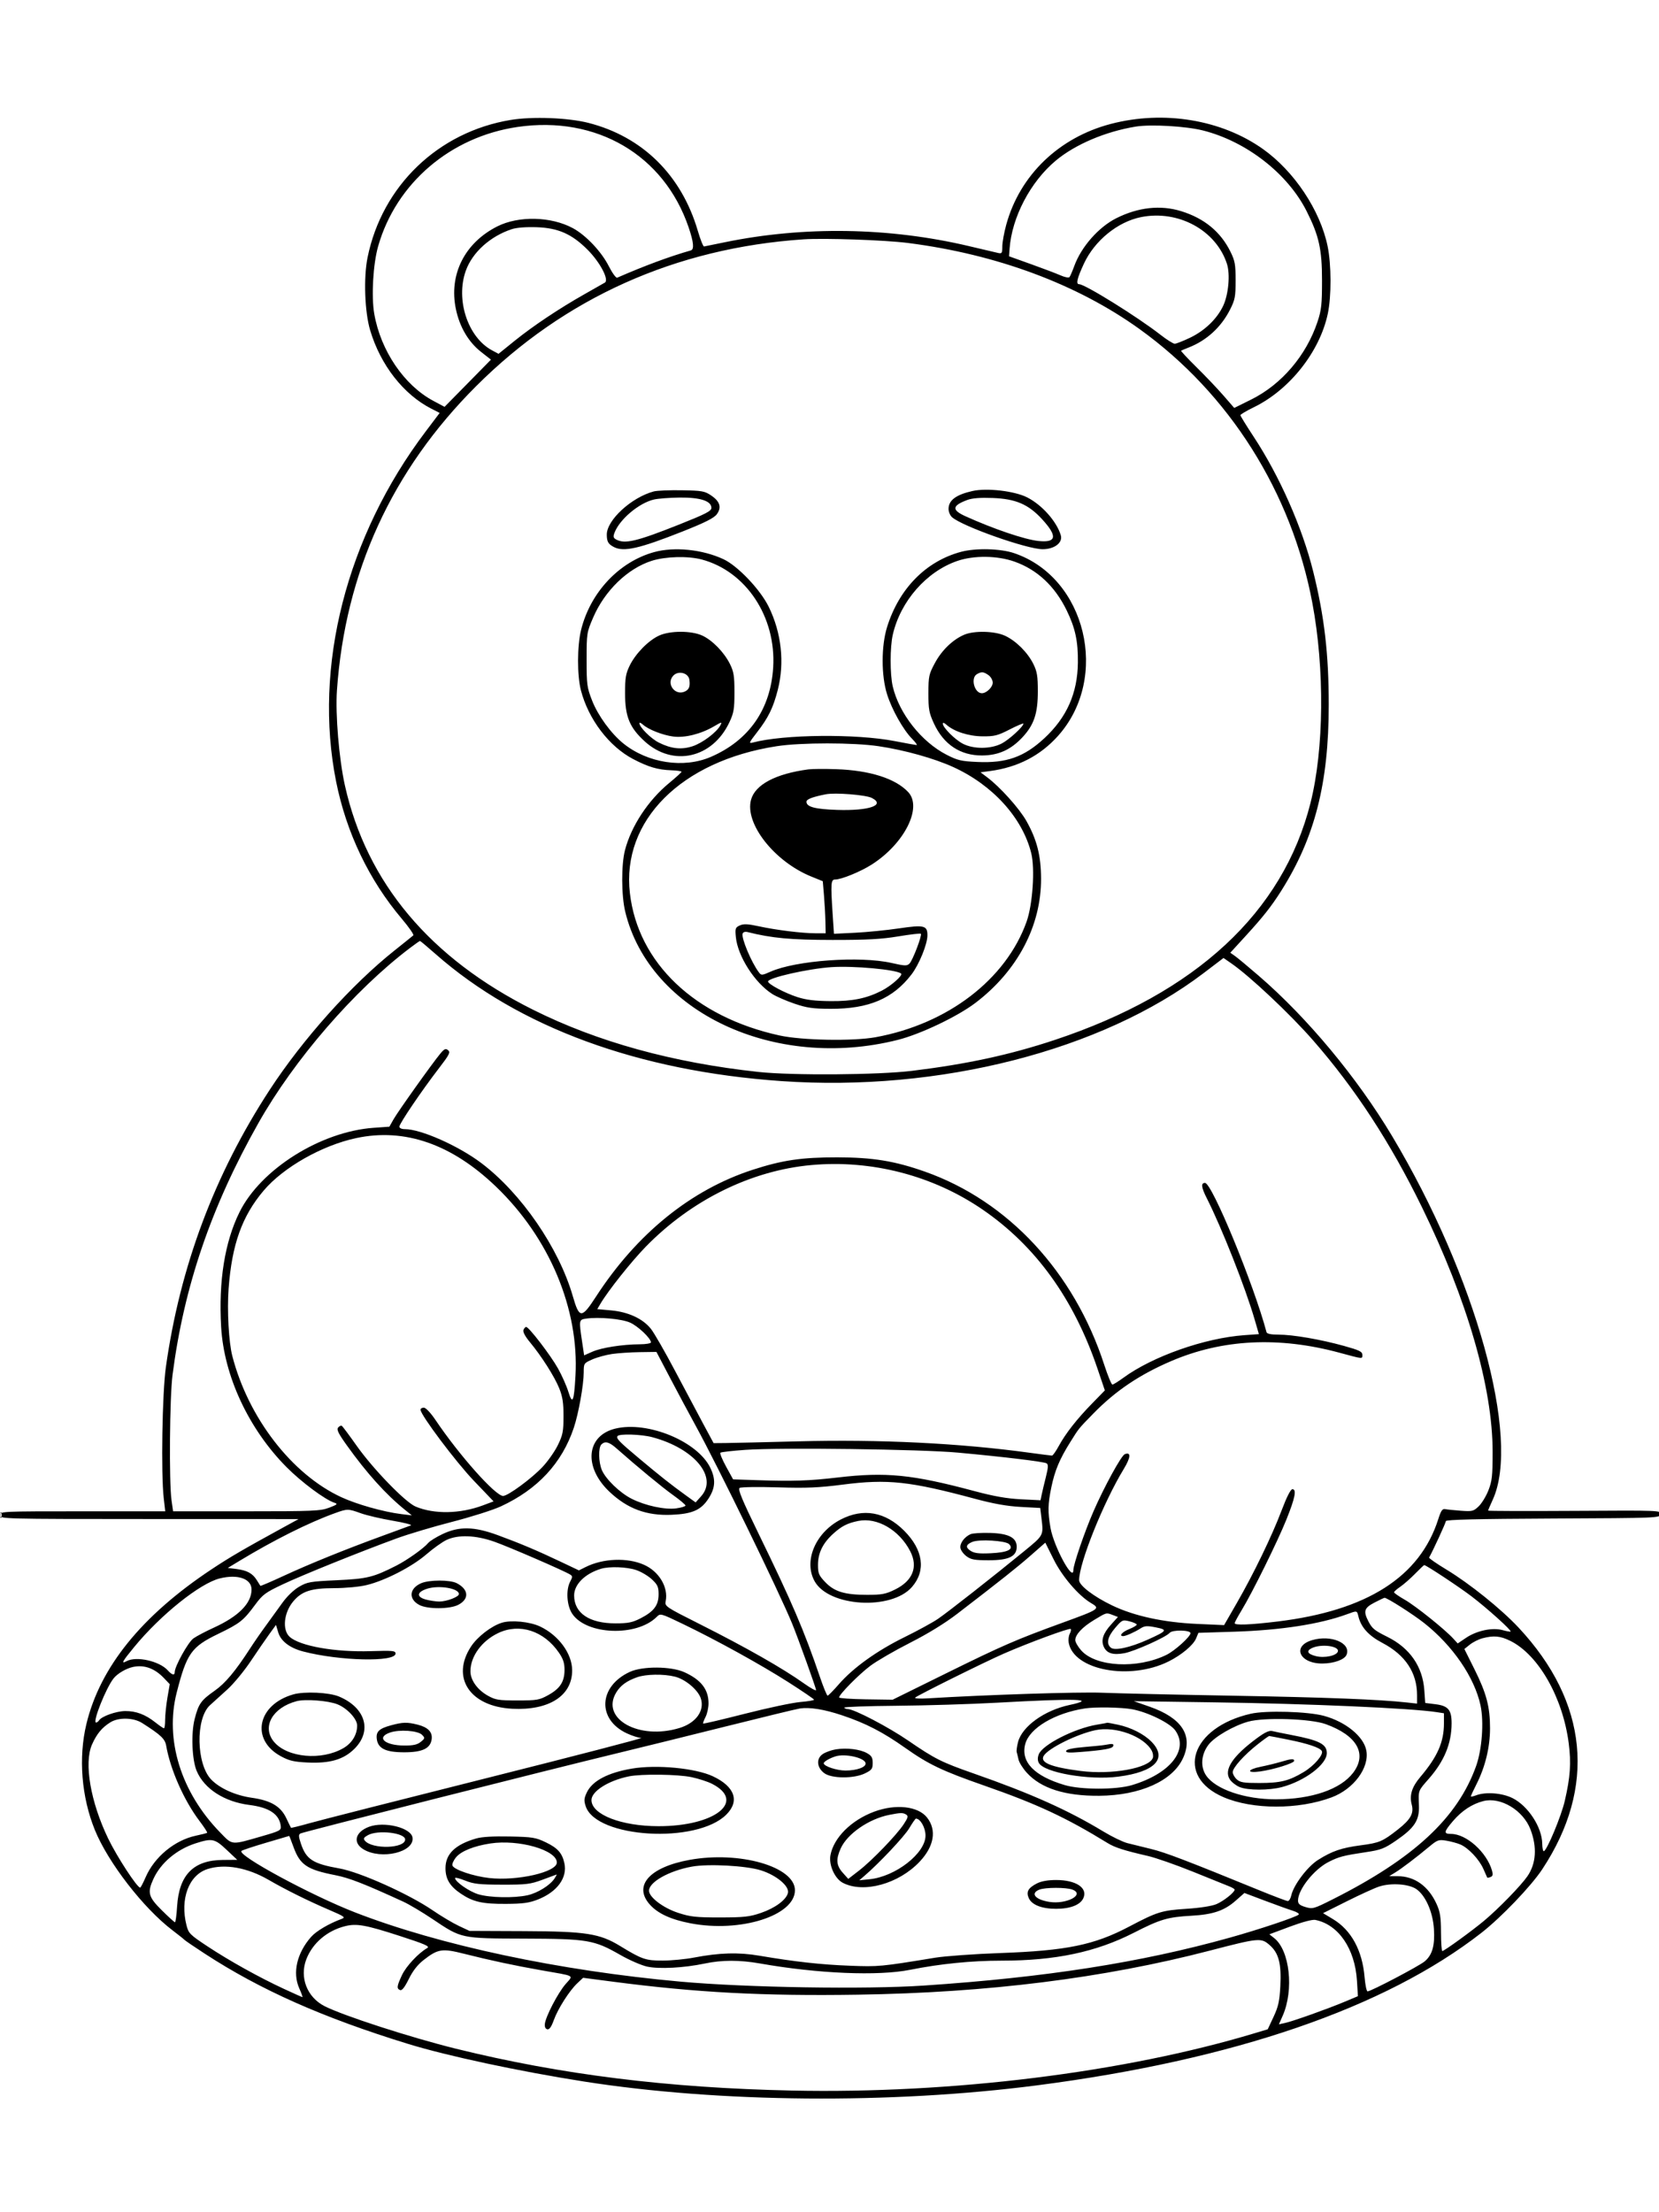 <svg xmlns="http://www.w3.org/2000/svg" width="864" height="1152" viewBox="0 0 864 1152" version="1.1">
	<path d="M 266 62.453 C 228.242 68.675, 198.982 96.780, 191.422 134.088 C 189.291 144.608, 189.929 162.445, 192.779 172 C 198.189 190.139, 210.179 205.474, 224.740 212.875 L 228.981 215.031 221.630 224.765 C 180.401 279.366, 163.066 347.228, 175.061 407.064 C 180.386 433.626, 192.182 458.262, 209.218 478.399 C 212.944 482.803, 215.657 486.714, 215.247 487.089 C 214.836 487.465, 210.450 490.994, 205.500 494.932 C 183.057 512.788, 157.766 541.013, 140.475 567.500 C 111.716 611.553, 93.731 659.591, 86.375 712 C 84.479 725.512, 83.804 767.462, 85.278 780.250 L 86.056 787 43.028 787 C 0.667 787, 0 787.031, 0 789 C 0 790.983, 0.675 791, 77.750 791.024 L 155.500 791.048 148 795.151 C 126.721 806.790, 119.607 810.941, 110.046 817.294 C 73.724 841.429, 52.118 868.160, 44.994 897.777 C 40.782 915.291, 42.418 935.764, 49.406 952.961 C 56.283 969.886, 74.707 993.697, 89.793 1005.159 C 92.932 1007.544, 95.725 1009.776, 96 1010.119 C 96.275 1010.463, 101 1013.679, 106.500 1017.266 C 135.599 1036.246, 168.119 1050.686, 212.544 1064.354 C 232.946 1070.631, 270.322 1078.626, 304 1083.918 C 374.537 1095.001, 464.009 1095.768, 540 1085.943 C 642.405 1072.702, 721.436 1045.587, 771.500 1006.518 C 781.849 998.442, 797.366 982.238, 803.188 973.428 C 831.424 930.702, 827.100 886.363, 790.922 847.624 C 781.804 837.860, 765.453 824.706, 753.280 817.341 C 748.141 814.232, 744.087 811.421, 744.269 811.094 C 746.428 807.231, 753 792.942, 753 792.111 C 753 791.335, 769.206 790.942, 808.750 790.758 C 863.639 790.504, 864.504 790.469, 864.787 788.500 C 865.071 786.522, 864.580 786.503, 820.037 786.770 C 795.267 786.919, 775 786.860, 775 786.641 C 775 786.421, 776.105 783.825, 777.455 780.871 C 792.021 749.007, 768.652 664.666, 725.022 591.641 C 706.811 561.162, 680.917 530.035, 655.570 508.154 C 650.031 503.373, 644.429 498.712, 643.119 497.795 L 640.738 496.128 648.803 487.314 C 657.850 477.427, 662.099 472.039, 667.190 464 C 684.728 436.303, 692 407.888, 692 367.055 C 692 340.468, 689.726 320.985, 683.881 297.500 C 678.170 274.555, 666.337 247.805, 652.836 227.321 C 649.076 221.616, 646 216.617, 646 216.211 C 646 215.806, 649.102 213.966, 652.893 212.123 C 671.604 203.027, 687.308 183.201, 691.509 163.372 C 693.433 154.291, 693.387 137.794, 691.411 128.208 C 687.554 109.499, 674.037 89.188, 657.743 77.618 C 636.156 62.290, 606.078 57.321, 578.520 64.530 C 551.487 71.602, 531.145 91.191, 524.056 116.980 C 522.925 121.094, 522 126.209, 522 128.346 C 522 131.864, 521.786 132.184, 519.750 131.717 C 518.513 131.432, 511.650 129.820, 504.500 128.133 C 463.096 118.367, 418.727 117.671, 377.500 126.142 C 372 127.272, 367.128 128.265, 366.674 128.348 C 366.220 128.432, 364.757 124.773, 363.422 120.217 C 354.929 91.228, 334.670 71.221, 306.500 64.005 C 295.935 61.298, 277.333 60.586, 266 62.453 M 269.585 66.107 C 234.623 71.206, 206.334 95.383, 196.950 128.185 C 194.303 137.441, 193.328 154.320, 194.915 163.435 C 198.259 182.636, 210.497 200.656, 225.695 208.756 L 231.527 211.865 243.610 199.574 L 255.693 187.284 250.596 183.300 C 243.983 178.131, 239.374 170.308, 237.420 160.938 C 233.682 143.009, 241.976 126.463, 259 117.890 C 270.100 112.300, 286.961 112.688, 298.311 118.795 C 305.111 122.455, 313.186 130.986, 317.046 138.591 C 318.858 142.161, 320.827 144.871, 321.421 144.612 C 335.816 138.335, 348.745 133.547, 359.750 130.418 C 361.618 129.887, 361.272 126.150, 358.638 118.406 C 345.832 80.754, 310.684 60.112, 269.585 66.107 M 591.500 65.924 C 575.687 68.499, 559.854 75.243, 549.774 83.697 C 536.617 94.732, 526.989 113.112, 525.791 129.479 L 525.500 133.458 537 137.579 C 543.325 139.845, 550.247 142.473, 552.382 143.418 C 554.516 144.363, 556.580 144.769, 556.966 144.318 C 557.353 143.868, 558.488 141.250, 559.489 138.500 C 563.119 128.527, 572.168 118.246, 581.381 113.629 C 592.800 107.906, 604.408 106.646, 615.145 109.964 C 627.145 113.673, 635.661 120.662, 640.778 131 C 643.164 135.821, 643.500 137.674, 643.500 146 C 643.500 154.518, 643.198 156.096, 640.577 161.269 C 635.935 170.430, 628.375 177.338, 619 180.984 C 617.075 181.733, 615.327 182.478, 615.115 182.641 C 614.904 182.803, 618.514 186.663, 623.138 191.218 C 627.761 195.773, 634.074 202.410, 637.166 205.966 L 642.787 212.432 651.579 208.076 C 667.458 200.207, 680.320 185.123, 686.174 167.500 C 688.180 161.464, 688.500 158.503, 688.500 146 C 688.500 129.814, 686.935 122.778, 680.486 109.972 C 670.624 90.388, 649.103 73.633, 626.500 67.941 C 617.595 65.698, 599.344 64.646, 591.500 65.924 M 594.317 113.046 C 582.120 115.457, 570.046 125.291, 564.472 137.353 C 560.909 145.067, 560.232 148, 562.017 148 C 565.074 148, 592.406 165.001, 604.425 174.377 C 607.683 176.920, 610.994 179, 611.782 179 C 612.570 179, 616.164 177.592, 619.769 175.872 C 627.396 172.232, 633.798 166.074, 637.009 159.292 C 639.799 153.397, 640.752 142.834, 638.985 137.391 C 633.306 119.902, 613.698 109.215, 594.317 113.046 M 266.500 119.346 C 255.240 123.075, 245.995 131.445, 242.583 141.001 C 237.197 156.087, 243.632 175.640, 256.214 182.416 L 259.631 184.256 268.066 177.444 C 277.642 169.709, 291.306 160.596, 304.500 153.144 C 309.450 150.348, 314.170 147.663, 314.990 147.178 C 317.360 145.773, 312.527 136.570, 305.980 130.021 C 297.799 121.838, 290.695 118.699, 279.500 118.323 C 273.907 118.136, 268.986 118.523, 266.500 119.346 M 418.500 124.635 C 351.936 129.125, 294.125 155.028, 248.056 201.004 C 204.106 244.867, 179.764 298.023, 175.478 359.500 C 174.609 371.974, 176.558 395.270, 179.620 409 C 190.912 459.632, 224.008 499.063, 277.707 525.862 C 311.191 542.573, 350.420 553.391, 395 558.208 C 412.566 560.106, 457.419 559.783, 475 557.631 C 503.680 554.121, 526.048 549.277, 549.355 541.530 C 622.869 517.094, 668.168 475.103, 682.512 418.099 C 689.538 390.177, 689.922 348.374, 683.469 314 C 672.647 256.350, 640.236 204.973, 593.500 171.382 C 560.933 147.975, 519.090 132.423, 472.796 126.518 C 460.865 124.997, 429.347 123.903, 418.500 124.635 M 340.500 255.903 C 328.869 258.997, 315.978 270.842, 316.015 278.400 C 316.033 282.060, 316.739 283.300, 319.684 284.850 C 324.798 287.542, 332.897 285.713, 355.475 276.767 C 367.067 272.174, 371.821 269.789, 373.276 267.837 C 375.929 264.277, 374.996 261.138, 370.349 258 C 366.986 255.729, 365.589 255.482, 355.074 255.302 C 348.708 255.194, 342.150 255.464, 340.500 255.903 M 506.500 255.681 C 497.886 257.616, 494 260.523, 494 265.034 C 494 266.495, 494.808 268.421, 495.796 269.315 C 501.017 274.041, 534.854 286, 543.003 286 C 549.161 286, 553.606 282.583, 552.458 278.733 C 550.321 271.567, 542.708 262.977, 535 259.036 C 528.459 255.692, 514.021 253.992, 506.500 255.681 M 340.546 260.127 C 332.735 261.957, 322.689 270.428, 320.027 277.429 C 319.239 279.501, 319.411 280.150, 320.966 280.982 C 325.485 283.401, 331.717 281.905, 353.883 273.080 C 367.561 267.635, 370.500 266.115, 370.500 264.483 C 370.500 260.885, 364.691 258.991, 354 259.102 C 348.775 259.156, 342.721 259.618, 340.546 260.127 M 503.741 260.365 C 495.791 263.337, 495.545 265.548, 502.800 268.833 C 517.371 275.430, 533.572 280.929, 540.731 281.707 C 550.233 282.740, 550.869 279.300, 542.806 270.478 C 535.635 262.632, 529.047 259.784, 517 259.323 C 510.487 259.074, 506.318 259.401, 503.741 260.365 M 340.691 287.501 C 322.426 292.522, 307.427 308.501, 302.615 328.064 C 300.560 336.418, 300.525 351.756, 302.543 359.505 C 306.475 374.600, 317.222 388.729, 329.758 395.288 C 337.709 399.447, 342.607 400.879, 349.757 401.132 C 352.640 401.234, 354.970 401.583, 354.933 401.909 C 354.896 402.234, 351.988 404.874, 348.471 407.776 C 337.545 416.791, 328.761 430.141, 325.489 442.703 C 323.510 450.301, 323.578 466.345, 325.624 474.794 C 338.304 527.144, 403.458 557.739, 467.659 541.491 C 479.466 538.502, 498.667 529.345, 508 522.251 C 529.872 505.625, 542.279 482.119, 542.177 457.500 C 542.127 445.586, 540.038 437.336, 534.613 427.635 C 530.938 421.064, 520.867 409.839, 514.075 404.744 L 510.650 402.175 515.575 401.520 C 530.047 399.595, 541.805 393.514, 551.044 383.178 C 578.159 352.840, 565.581 300.660, 528.110 288.037 C 520.955 285.627, 508.150 285.314, 500.500 287.363 C 482.237 292.254, 468.238 306.482, 461.993 326.500 C 458.922 336.346, 458.910 351.754, 461.966 361.500 C 464.490 369.552, 470.380 380.030, 475.033 384.750 C 476.795 386.538, 477.846 387.993, 477.369 387.984 C 476.891 387.974, 471.775 387.049, 466 385.928 C 445.883 382.020, 408.042 382.406, 392.051 386.682 C 389.839 387.274, 390.047 386.765, 394.197 381.419 C 400.138 373.765, 402.675 368.589, 405.062 359.259 C 408.685 345.091, 406.995 329.565, 400.354 316 C 395.938 306.982, 384.160 294.610, 376.714 291.168 C 365.735 286.093, 351.195 284.613, 340.691 287.501 M 339.462 292.027 C 326.881 296.018, 314.961 307.545, 308.927 321.556 C 305.575 329.341, 305.506 329.780, 305.503 343.500 C 305.500 356.547, 305.695 357.999, 308.369 364.832 C 311.422 372.635, 318.244 381.999, 324.629 387.148 C 337.351 397.409, 356.067 400.271, 370.257 394.126 C 390.081 385.539, 401.360 369.316, 402.672 347.500 C 404.251 321.235, 388.554 297.529, 365.500 291.361 C 358.350 289.449, 346.649 289.748, 339.462 292.027 M 498.549 292.113 C 482.464 297.644, 468.965 313.074, 464.963 330.500 C 463.471 336.999, 463.459 351.156, 464.940 357.469 C 468.251 371.577, 479.894 386.341, 493 393.048 C 498.722 395.976, 500.651 396.425, 509.113 396.798 C 524.155 397.461, 533.346 394.203, 543.835 384.492 C 555.582 373.616, 561.189 360.980, 561.359 345 C 561.477 333.941, 560.002 327.069, 555.544 317.899 C 549.394 305.251, 540.171 296.631, 528.309 292.445 C 519.354 289.285, 507.170 289.149, 498.549 292.113 M 343.291 330.955 C 337.754 333.468, 331.055 340.275, 327.992 346.500 C 325.902 350.745, 325.530 352.934, 325.527 361 C 325.521 373.107, 327.853 378.837, 335.705 386.014 C 350.479 399.516, 371.062 394.891, 379.880 376.086 C 382.160 371.226, 382.500 369.200, 382.500 360.500 C 382.500 352.007, 382.145 349.786, 380.146 345.764 C 377.106 339.645, 370.939 333.330, 365.668 330.936 C 359.990 328.358, 348.990 328.367, 343.291 330.955 M 502.069 330.567 C 496.152 333.134, 490.495 338.596, 486.949 345.166 C 483.747 351.099, 483.529 352.101, 483.515 361 C 483.502 369.390, 483.839 371.234, 486.399 376.777 C 491.444 387.702, 500.164 393.479, 511.500 393.407 C 520.038 393.353, 526.542 390.391, 532.634 383.781 C 538.550 377.363, 540.500 371.467, 540.500 360 C 540.500 352.092, 540.112 349.713, 538.187 345.805 C 535.238 339.818, 529.217 333.793, 523.497 331.103 C 518.108 328.570, 507.295 328.300, 502.069 330.567 M 350.588 351.903 C 346.825 356.061, 351.519 362.451, 356.626 360.124 C 358.863 359.105, 359.503 357.478, 359.035 354 C 358.544 350.355, 353.191 349.026, 350.588 351.903 M 508.750 351.080 C 505.371 353.048, 507.454 361, 511.349 361 C 513.754 361, 517 357.841, 517 355.500 C 517 354.167, 516.018 352.426, 514.777 351.557 C 512.206 349.756, 511.165 349.673, 508.750 351.080 M 333 376.617 C 333 378.664, 339.011 384.651, 343.134 386.710 C 349.628 389.953, 354.932 390.516, 360.763 388.579 C 365.896 386.874, 373.196 381.371, 375.137 377.743 C 376.176 375.803, 375.955 375.836, 371.863 378.235 C 365.049 382.228, 356.605 384.338, 350.613 383.545 C 345.063 382.810, 337.631 379.881, 334.787 377.307 C 333.804 376.418, 333 376.107, 333 376.617 M 491 376.810 C 491 378.821, 497.216 385.068, 501.405 387.267 C 506.942 390.174, 515.932 390.139, 521.666 387.189 C 525.494 385.219, 532.971 378.388, 532.991 376.842 C 532.996 376.480, 529.791 377.830, 525.868 379.842 C 519.562 383.076, 517.912 383.493, 511.618 383.437 C 504.353 383.373, 496.756 380.900, 492.787 377.307 C 491.763 376.381, 491 376.169, 491 376.810 M 404.500 388.583 C 354.752 396.264, 323.674 427.372, 328.045 465.112 C 332.252 501.436, 361.851 529.575, 406 539.221 C 417.733 541.785, 444.276 542.264, 456 540.125 C 493.540 533.272, 523.890 510.054, 534.637 479.967 C 537.811 471.082, 539.079 452.377, 537.058 444.266 C 532.476 425.880, 517.022 408.821, 496.459 399.449 C 486.442 394.885, 471.054 390.583, 457.589 388.582 C 444.461 386.632, 417.136 386.632, 404.500 388.583 M 421 400.650 C 403.945 402.936, 393.321 408.557, 391.143 416.445 C 387.721 428.837, 403.275 448.657, 422.557 456.476 L 428.500 458.886 429.119 466.193 C 429.460 470.212, 429.797 476.313, 429.869 479.750 L 430 486 424.724 486 C 417.766 486, 404.294 484.339, 395.161 482.354 C 389.407 481.104, 387.275 481.009, 385.287 481.915 C 382.973 482.969, 382.793 483.490, 383.216 487.894 C 384.181 497.942, 393.068 511.845, 402.231 517.641 C 404.284 518.940, 409.459 521.192, 413.731 522.647 C 420.226 524.858, 423.304 525.299, 432.500 525.336 C 452.446 525.415, 465.080 520.041, 474.762 507.361 C 478.698 502.206, 483 491.613, 483 487.077 C 483 481.935, 481.295 481.516, 468.225 483.446 C 461.776 484.399, 451.509 485.423, 445.410 485.721 L 434.319 486.265 433.665 476.382 C 432.571 459.869, 432.703 458, 434.962 458 C 438.194 458, 448.130 453.937, 453.948 450.236 C 470.971 439.409, 480.503 420.524, 473 412.487 C 466.392 405.409, 452.996 401.146, 435.500 400.553 C 429.450 400.348, 422.925 400.392, 421 400.650 M 430 413.635 C 423.060 415.017, 420 416.200, 420 417.503 C 420 420.192, 424.458 421.376, 436 421.753 C 452.602 422.294, 461.327 419.289, 454.061 415.532 C 450.941 413.918, 434.922 412.655, 430 413.635 M 386.760 486.169 C 385.977 488.431, 391.282 501.097, 395.190 506.296 C 396.482 508.015, 396.742 508.002, 401.301 505.985 C 414.566 500.117, 447.872 497.729, 464.343 501.464 C 471.267 503.034, 472.360 503.069, 473.666 501.763 C 475.343 500.086, 480.326 486.993, 479.573 486.240 C 479.303 485.970, 474.001 486.593, 467.791 487.625 C 459.002 489.084, 451.404 489.494, 433.500 489.475 C 411.829 489.451, 401.939 488.533, 389.368 485.378 C 388.072 485.052, 387.038 485.366, 386.760 486.169 M 213.414 493.730 C 184.439 515.722, 153.285 551.720, 134.583 584.820 C 109.983 628.356, 95.770 670.038, 89.852 716 C 88.352 727.647, 87.997 771.868, 89.328 781.250 L 90.144 787 128.322 786.999 C 163.218 786.998, 166.924 786.837, 171.433 785.125 C 175.615 783.537, 176.041 783.148, 174.232 782.574 C 169.352 781.025, 156.951 771.805, 149.156 763.930 C 129.467 744.040, 116.649 716.535, 115.167 691 C 113.784 667.163, 117.045 646.781, 124.729 631.234 C 135.784 608.866, 166.994 589.252, 194.645 587.294 L 202.790 586.718 204.911 582.945 C 207.206 578.861, 225.380 553.350, 229.398 548.570 C 231.443 546.139, 232.118 545.853, 233.366 546.889 C 234.664 547.966, 234.008 549.257, 228.573 556.318 C 219.610 567.964, 208 585.090, 208 586.664 C 208 587.471, 209.146 588, 210.895 588 C 219.203 588, 238.676 596.633, 250.586 605.597 C 271.427 621.282, 291.063 649.832, 298.322 675.001 C 301.713 686.758, 302.887 686.778, 310.399 675.198 C 331.691 642.382, 359.857 619.586, 392 609.155 C 407.475 604.133, 417.493 602.659, 436 602.679 C 454.504 602.699, 465.922 604.559, 481.688 610.121 C 525.051 625.419, 559.398 662.422, 575.096 710.750 C 576.927 716.388, 578.832 721, 579.329 721 C 579.826 721, 582.353 719.443, 584.945 717.540 C 600.198 706.344, 627.340 696.773, 648.062 695.283 L 655.625 694.740 653.413 687.120 C 648.634 670.653, 636.282 639.357, 628.499 623.999 C 625.617 618.311, 625.348 616, 627.568 616 C 631.201 616, 652.968 668.828, 659.604 693.750 C 659.823 694.570, 661.952 695, 665.792 695 C 673.288 695, 687.675 697.474, 699.908 700.867 C 707.917 703.089, 709.500 703.856, 709.500 705.514 C 709.500 707.751, 710.120 707.808, 697.500 704.399 C 665.971 695.883, 636.681 697.341, 610 708.756 C 593.545 715.796, 580.944 724.274, 569.500 736.003 C 561.552 744.150, 562.019 743.573, 557.370 751 C 551.807 759.887, 549.325 765.819, 547.527 774.525 C 545.712 783.310, 545.632 787.225, 547.097 795.637 C 548.787 805.341, 559 824.182, 559 817.595 C 559 814.727, 564.939 797.430, 569.542 786.889 C 575.140 774.073, 583.981 757.945, 585.789 757.251 C 589.158 755.958, 588.926 758.917, 585.176 765.090 C 574.622 782.462, 562 813.925, 562 822.861 C 562 825.604, 569.601 831.422, 579.189 836.017 C 590.738 841.552, 605.989 844.866, 623.500 845.647 L 637.500 846.272 644.060 834.886 C 652.886 819.565, 662.414 799.874, 667.472 786.500 C 670.101 779.550, 672.160 775.500, 673.066 775.500 C 675.374 775.500, 674.506 779.939, 670.003 791.169 C 665.408 802.626, 652.296 829.199, 646.648 838.500 C 644.645 841.800, 643.004 844.837, 643.003 845.250 C 642.999 846.437, 650.996 846.132, 665.292 844.400 C 711.913 838.750, 739.503 821.166, 749.074 791 C 750.460 786.633, 751.199 785.577, 752.660 785.872 C 753.672 786.077, 757.358 786.455, 760.852 786.712 C 766.742 787.146, 767.413 786.978, 770.099 784.405 C 771.691 782.880, 773.974 779.127, 775.171 776.066 C 777.052 771.259, 777.349 768.522, 777.349 756 C 777.349 722.560, 764.144 676.899, 740.477 628.500 C 723.986 594.776, 705.707 566.776, 683.851 541.758 C 671.901 528.079, 650.968 508.374, 641.280 501.684 L 637.201 498.867 626.769 506.796 C 573.759 547.081, 489.234 568.687, 407 562.973 C 332.412 557.790, 270.081 534.902, 226.880 496.834 C 222.615 493.075, 218.946 490, 218.727 490 C 218.508 490, 216.117 491.678, 213.414 493.730 M 433 503.633 C 420.837 504.453, 400 509.170, 400 511.104 C 400 512.477, 408.736 517.124, 415.286 519.234 C 419.836 520.700, 424.446 521.262, 432.500 521.333 C 443.951 521.434, 451.265 519.946, 459.192 515.902 C 464.083 513.407, 470.325 507.902, 469.301 506.986 C 466.985 504.916, 444.615 502.850, 433 503.633 M 185.500 592.656 C 167.718 596.448, 147.570 607.880, 137.309 620 C 126.047 633.302, 120.777 648.028, 119.059 671 C 118.217 682.253, 119.131 698.950, 120.982 706.108 C 129.315 738.345, 152.017 767.751, 177.758 779.655 C 185.886 783.414, 199.705 787.306, 209 788.455 L 214.500 789.135 211 786.318 C 201.030 778.294, 191.089 767.274, 180.605 752.622 C 176.206 746.475, 175.215 744.445, 176.097 743.383 C 176.718 742.635, 177.576 742.238, 178.003 742.502 C 178.429 742.765, 181.866 747.362, 185.639 752.716 C 194.244 764.926, 211.066 782.294, 216.474 784.554 C 226.176 788.607, 239.634 788.354, 251.554 783.894 L 257.060 781.834 246.780 771.098 C 237.429 761.332, 219 736.791, 219 734.106 C 219 733.498, 219.787 733.014, 220.750 733.032 C 221.766 733.050, 224.316 735.757, 226.831 739.490 C 239.261 757.932, 258.020 779, 262.011 779 C 264.554 779, 276.857 769.951, 282.563 763.884 C 285.348 760.923, 288.940 755.800, 290.545 752.500 C 293.105 747.236, 293.464 745.396, 293.472 737.500 C 293.478 730.479, 292.987 727.275, 291.235 722.929 C 288.772 716.816, 281.964 706.119, 275.896 698.824 C 273.473 695.912, 272.234 693.554, 272.610 692.574 C 272.942 691.708, 273.579 691, 274.026 691 C 275.448 691, 286.759 705.743, 290.584 712.584 C 292.612 716.210, 295.041 721.666, 295.983 724.709 C 298.163 731.755, 298.935 730.049, 299.699 716.500 C 301.667 681.632, 286.163 644.679, 258.367 617.985 C 235.225 595.761, 210.782 587.264, 185.500 592.656 M 422.500 606.700 C 391.223 609.541, 360.037 624.915, 336.362 649.164 C 328.860 656.847, 316.750 672.074, 312.735 678.871 L 311.054 681.718 318.277 682.378 C 327.249 683.198, 334.806 686.705, 338.995 691.994 C 340.689 694.132, 346.304 703.896, 351.473 713.691 C 356.642 723.486, 363.295 736, 366.256 741.500 L 371.639 751.500 378.070 751.443 C 381.606 751.411, 398.450 751.021, 415.500 750.575 C 458.220 749.460, 499.733 751.503, 536.284 756.520 C 542.216 757.334, 547.432 758, 547.875 758 C 548.319 758, 549.898 755.766, 551.385 753.035 C 554.974 746.440, 560.824 738.976, 568.834 730.772 L 575.404 724.043 571.586 712.772 C 559.253 676.359, 539.346 648.792, 511.710 629.857 C 485.857 612.145, 453.894 603.848, 422.500 606.700 M 305.250 686.661 C 301.511 687.197, 301.475 687.391, 303.106 698.356 L 304.212 705.794 308.545 703.877 C 313.280 701.783, 324.221 700.079, 333.250 700.031 C 336.413 700.014, 339 699.566, 339 699.035 C 339 696.943, 332.264 690.562, 328.122 688.730 C 323.716 686.781, 311.882 685.710, 305.250 686.661 M 318.716 705.090 C 315.535 705.556, 310.922 706.826, 308.466 707.912 C 304.072 709.856, 304 709.965, 303.997 714.694 C 303.993 721.151, 301.314 736.112, 298.839 743.500 C 292.657 761.954, 279.988 775.591, 260.782 784.465 C 256.714 786.345, 245.310 789.958, 235.442 792.494 C 225.574 795.031, 212.550 798.921, 206.500 801.139 C 187.251 808.197, 157.842 820.055, 147.377 824.978 C 138.246 829.274, 136.829 830.316, 132.915 835.614 C 126.736 843.979, 125 845.346, 113.477 850.919 C 99.647 857.606, 97.230 861.042, 92.022 881.410 C 85.748 905.949, 94.234 933.280, 114.629 954.217 C 121.253 961.017, 120.058 960.916, 136.768 956.095 C 145.748 953.504, 146.479 953.105, 146.224 950.928 C 145.501 944.763, 140.241 941.220, 129.880 939.919 C 116.835 938.281, 106.357 931.522, 102.430 922.213 C 99.978 916.401, 99.442 902.683, 101.373 895.169 C 103.420 887.204, 104.655 885.456, 111.758 880.466 C 117.346 876.540, 122.540 870.345, 130.290 858.360 C 132.374 855.137, 136.066 849.800, 138.495 846.500 C 140.923 843.200, 144.736 837.928, 146.969 834.784 C 149.399 831.362, 152.904 827.968, 155.702 826.329 C 160.033 823.791, 161.483 823.538, 175.438 822.889 C 191.240 822.154, 194.389 821.384, 206.309 815.343 C 211.979 812.470, 220.689 806.287, 223.001 803.494 C 223.826 802.498, 227.200 800.405, 230.500 798.842 C 239.159 794.743, 246.887 794.895, 259.200 799.409 C 270.753 803.644, 279.752 807.445, 292 813.261 L 301.500 817.772 305 816.022 C 314.046 811.498, 326.692 811.001, 335.343 814.828 C 343.233 818.318, 348.143 826.534, 346.688 833.810 C 346.154 836.479, 346.608 836.785, 364.320 845.700 C 388.660 857.951, 407.554 868.697, 418.750 876.657 C 422.188 879.101, 425 880.642, 425 880.081 C 425 879.053, 415.593 852.925, 412.550 845.500 C 405.745 828.899, 373.897 763.572, 362.335 742.500 C 359.015 736.450, 353.052 725.313, 349.083 717.750 L 341.867 704 333.184 704.122 C 328.408 704.189, 321.897 704.625, 318.716 705.090 M 320.500 743.929 C 305.287 747.600, 303.762 763.919, 317.426 776.841 C 326.778 785.687, 336.762 789.381, 349.802 788.822 C 360.693 788.355, 365.203 786.327, 369.135 780.126 C 372.577 774.699, 372.795 770.275, 369.916 764.327 C 363.258 750.573, 337.325 739.868, 320.500 743.929 M 321.591 747.853 C 320.825 749.093, 322.425 750.739, 333 759.590 C 344.039 768.830, 349.422 773.086, 356.888 778.481 L 362.277 782.374 365.138 779.171 C 374.028 769.222, 361.631 754.247, 339.661 748.398 C 333.932 746.872, 322.412 746.525, 321.591 747.853 M 313.200 752.200 C 311.559 753.841, 311.689 761.320, 313.431 765.490 C 315.401 770.203, 322.800 777.358, 328.904 780.451 C 336.043 784.069, 346.310 786.283, 352.195 785.473 C 354.838 785.110, 357 784.444, 357 783.994 C 357 783.544, 354.099 781.106, 350.554 778.576 C 344.854 774.509, 331.739 763.683, 321.128 754.288 C 317.241 750.846, 315.114 750.286, 313.200 752.200 M 388.151 755.006 C 381.359 755.478, 375.515 756.152, 375.164 756.503 C 374.813 756.854, 376.162 760.118, 378.161 763.756 L 381.796 770.371 394.148 770.781 C 413.157 771.412, 421.317 771.141, 436.423 769.377 C 461.460 766.453, 475.133 767.820, 507.500 776.483 C 517.604 779.187, 524.338 780.373, 531.699 780.744 L 541.897 781.258 542.494 778.379 C 542.823 776.795, 543.809 772.640, 544.685 769.145 C 545.932 764.173, 546.011 762.625, 545.046 762.028 C 543.637 761.157, 523.160 758.678, 499 756.453 C 479.561 754.663, 406.763 753.713, 388.151 755.006 M 439 773.093 C 426.356 774.721, 420.091 774.985, 405 774.526 C 394.825 774.216, 385.908 774.353, 385.186 774.830 C 384.173 775.498, 386.440 780.965, 395.039 798.599 C 412.431 834.265, 418.817 849.176, 427.009 873.250 C 428.833 878.612, 430.635 883, 431.013 883 C 431.391 883, 434.023 880.330, 436.861 877.066 C 444.339 868.469, 456.685 859.613, 471.021 852.564 C 477.918 849.173, 485.797 844.865, 488.530 842.991 C 493.907 839.304, 517.556 820.737, 533.250 807.882 C 543.681 799.337, 543.488 799.707, 542.368 790.387 L 541.754 785.275 531.627 784.724 C 524.526 784.338, 517.467 783.089, 508 780.544 C 473.785 771.344, 462.255 770.099, 439 773.093 M 174.500 787.948 C 160.745 792.907, 142.718 801.917, 124.565 812.907 L 118.630 816.500 123.065 817.046 C 128.601 817.727, 131.520 819.303, 133.697 822.785 C 134.631 824.278, 135.488 825.644, 135.602 825.821 C 135.715 825.997, 141.139 823.676, 147.654 820.662 C 161.251 814.372, 179.567 806.948, 199 799.848 C 206.425 797.136, 213.175 794.658, 214 794.341 C 214.825 794.025, 210.550 792.924, 204.500 791.895 C 198.450 790.866, 190.979 789.119, 187.897 788.012 C 181.258 785.628, 180.942 785.626, 174.500 787.948 M 0.158 789 C 0.158 790.375, 0.385 790.938, 0.662 790.250 C 0.940 789.563, 0.940 788.438, 0.662 787.750 C 0.385 787.063, 0.158 787.625, 0.158 789 M 437.868 791.265 C 424.634 798.116, 418.364 813.005, 424.293 823.500 C 431.786 836.764, 464.187 838.662, 474.898 826.464 C 482.346 817.981, 480.854 807.089, 470.877 797.112 C 461.004 787.239, 449.560 785.212, 437.868 791.265 M 447 792.017 C 441.349 793.160, 438.361 794.679, 433.980 798.637 C 428.520 803.570, 426 808.711, 426 814.918 C 426 819.326, 426.442 820.380, 429.750 823.854 C 434.511 828.854, 439.886 830.496, 451.500 830.498 C 459.316 830.500, 461.244 830.135, 466.152 827.725 C 475.373 823.196, 478.239 815.957, 474.040 807.797 C 468.360 796.758, 456.830 790.029, 447 792.017 M 505.500 798.896 C 502.313 800.279, 499.811 803.645, 500.170 806.067 C 500.351 807.295, 501.770 809.244, 503.323 810.400 C 505.693 812.163, 507.569 812.500, 515 812.500 C 525.338 812.500, 529.500 810.491, 529.500 805.500 C 529.500 800.741, 525.298 798.542, 515.677 798.264 C 511.180 798.135, 506.600 798.419, 505.500 798.896 M 232.500 801.943 C 230.300 802.987, 225.587 806.359, 222.028 809.437 C 214.564 815.888, 200.507 823.115, 190.936 825.419 C 187.163 826.328, 179.936 827.009, 173.936 827.022 C 162.022 827.047, 157.182 828.618, 152.735 833.903 C 147.805 839.762, 146.881 848.773, 150.843 852.358 C 156.176 857.184, 174.400 860.411, 193.040 859.830 C 204.616 859.470, 206 859.604, 206 861.088 C 206 865.620, 176.783 864.952, 157.838 859.988 C 150.922 858.175, 146.264 854.612, 144.912 850.099 L 143.734 846.168 140.343 850.834 C 138.479 853.400, 134.097 859.775, 130.607 865 C 127.116 870.225, 121.615 876.885, 118.380 879.799 C 115.146 882.714, 111.081 886.395, 109.348 887.980 C 101.749 894.927, 102.189 918.699, 110.064 926.755 C 114.547 931.339, 122.679 934.975, 131.146 936.178 C 141.029 937.583, 146.161 940.607, 149.066 946.736 C 150.308 949.356, 151.423 951.634, 151.544 951.798 C 151.665 951.963, 155.979 950.903, 161.132 949.444 C 166.284 947.984, 207.850 937.403, 253.500 925.929 C 299.150 914.456, 335.375 905.049, 334 905.024 C 332.625 905, 329.232 903.924, 326.459 902.633 C 310.862 895.370, 311.690 878.161, 328 870.628 C 334.648 867.557, 349.549 867.659, 356.488 870.823 C 365.132 874.765, 369 879.766, 369 887 C 369 889.255, 368.292 892.469, 367.426 894.143 C 366.561 895.816, 366.009 897.342, 366.201 897.534 C 366.392 897.725, 376.213 895.418, 388.024 892.406 C 399.836 889.394, 412.762 886.656, 416.750 886.321 C 420.738 885.986, 423.978 885.439, 423.952 885.106 C 423.925 884.773, 417.963 880.707, 410.702 876.070 C 396.213 866.818, 373.109 854.072, 355.362 845.539 C 344.081 840.116, 343.926 840.074, 342.016 841.984 C 331.628 852.372, 305.516 851.439, 298.051 840.412 C 295.168 836.155, 294.632 827.935, 296.954 823.590 C 298.226 821.211, 298.226 820.755, 296.954 819.949 C 293.906 818.017, 265.141 805.553, 257.500 802.853 C 247.714 799.396, 238.567 799.063, 232.500 801.943 M 506.352 802.943 C 502.993 804.377, 502.722 805.772, 505.455 807.563 C 507.401 808.837, 509.763 809.132, 515.834 808.856 C 524.839 808.447, 528.215 806.787, 525.521 804.092 C 523.690 802.261, 509.888 801.434, 506.352 802.943 M 536.883 809.917 C 529.762 816.164, 521.785 822.499, 498.637 840.292 C 492.119 845.302, 483.295 850.727, 473.921 855.488 C 465.903 859.560, 456.598 864.954, 453.244 867.476 C 447.306 871.939, 437 882.382, 437 883.935 C 437 884.361, 443.271 884.801, 450.936 884.914 L 464.872 885.118 493.186 871.156 C 522.112 856.893, 529.150 853.836, 553.273 845.058 C 572.787 837.957, 573.154 837.704, 568.179 834.765 C 561.732 830.956, 553.224 821.033, 548.790 812.152 L 544.388 803.333 536.883 809.917 M 736.959 819.542 C 734.507 822.040, 731.041 825.078, 729.257 826.292 C 727.473 827.506, 726.011 828.804, 726.007 829.177 C 726.003 829.549, 728.547 831.311, 731.661 833.092 C 737.284 836.309, 752.364 848.394, 756.837 853.268 L 759.174 855.815 763.508 852.890 C 769.074 849.134, 777.213 847.413, 782.503 848.873 C 784.639 849.463, 786.537 849.796, 786.721 849.613 C 787.312 849.021, 774.349 837.356, 766.312 831.247 C 759.730 826.245, 742.709 815, 741.719 815 C 741.553 815, 739.410 817.044, 736.959 819.542 M 312.994 816.934 C 304.641 819.475, 298.998 825.079, 299.004 830.827 C 299.013 840.018, 306.925 845.365, 320.500 845.356 C 327.174 845.351, 329.354 844.912, 333.651 842.708 C 340.550 839.170, 343 835.901, 343 830.233 C 343 826.400, 342.490 825.255, 339.545 822.477 C 337.644 820.685, 333.964 818.494, 331.366 817.609 C 326.472 815.942, 317.358 815.607, 312.994 816.934 M 114.500 821.938 C 104.192 824.459, 83.645 840.917, 69.888 857.671 C 63.592 865.340, 62.877 866.671, 65.934 865.035 C 71.049 862.298, 83.083 865.001, 87.405 869.859 C 89.554 872.274, 91 872.621, 91 870.722 C 91 867.732, 97.981 855.149, 100.724 853.197 C 102.342 852.044, 107.107 849.534, 111.313 847.617 C 124.250 841.721, 131 834.905, 131 827.735 C 131 822.122, 123.921 819.635, 114.500 821.938 M 219.329 824.458 C 213.123 827.157, 212.631 832.665, 218.321 835.740 C 222.604 838.055, 234.284 838.014, 238.736 835.668 C 244.488 832.637, 244.105 827.657, 237.872 824.434 C 234.358 822.617, 223.529 822.631, 219.329 824.458 M 222.508 827.305 C 217.091 829.007, 216.721 831.551, 221.689 832.931 C 223.785 833.513, 226.977 833.991, 228.782 833.994 C 232.613 834.001, 239 831.558, 239 830.086 C 239 827.113, 228.666 825.370, 222.508 827.305 M 715.750 834.566 C 710.472 837.313, 709.928 839.024, 712.654 844.300 C 714.593 848.052, 715.799 849.040, 722.500 852.364 C 734.227 858.179, 740.894 867.788, 741.778 880.146 L 742.255 886.801 747.620 887.472 C 754.233 888.298, 756.005 890.416, 755.988 897.473 C 755.963 907.913, 752.173 917.106, 744.097 926.308 C 738.472 932.718, 738.675 932.164, 738.976 940.307 C 739.256 947.889, 736.677 951.856, 727.253 958.337 C 720.960 962.666, 719.287 963.315, 711.360 964.502 C 699.676 966.252, 697.342 966.862, 692 969.557 C 684.378 973.402, 676 983.947, 676 989.695 C 676 991.413, 676.885 992.185, 679.884 993.083 C 683.593 994.195, 684.228 994.016, 693.964 989.115 C 736.355 967.777, 759.067 946.689, 768.742 919.684 C 771.830 911.064, 772.885 896.664, 771.055 888.101 C 767.938 873.516, 756.624 856.980, 741.697 845.196 C 735.864 840.590, 722.297 831.945, 721.063 832.047 C 720.753 832.072, 718.362 833.206, 715.750 834.566 M 701.500 840.609 C 687.423 845.775, 667.085 848.924, 642.811 849.697 L 624.122 850.291 622.919 853.195 C 621.461 856.716, 615.268 861.889, 608.500 865.239 C 588.309 875.233, 559.168 869.738, 556.576 855.447 C 556.304 853.946, 556.549 851.842, 557.122 850.773 C 557.694 849.704, 557.912 848.579, 557.607 848.274 C 556.962 847.629, 535.503 855.543, 522.744 861.131 C 512.575 865.585, 477.918 882.786, 476.617 884.025 C 476.131 884.487, 479.056 884.662, 483.117 884.412 C 513.417 882.548, 561.936 880.984, 574 881.482 C 581.975 881.812, 612.575 882.506, 642 883.026 C 690.558 883.884, 718.347 884.967, 732.750 886.562 L 738 887.144 738 882.753 C 738 871.037, 731.902 861.824, 720.011 855.575 C 712.757 851.763, 708.840 847.451, 707.452 841.750 C 706.690 838.617, 706.846 838.647, 701.500 840.609 M 569.820 843.583 C 563.654 847.300, 560 851.214, 560 854.100 C 560 855.107, 561.364 857.483, 563.030 859.381 C 570.640 868.049, 592.323 869.206, 607.500 861.755 C 611.851 859.618, 620 852.262, 620 850.471 C 620 848.792, 610.556 848.626, 609.183 850.280 C 607.328 852.515, 590.886 859.903, 585.566 860.893 C 579.679 861.988, 576.403 860.978, 574.861 857.594 C 573.301 854.171, 574.459 850.605, 578.629 845.989 L 582.207 842.029 579.538 841.015 C 576.074 839.697, 576.411 839.609, 569.820 843.583 M 580.750 847.752 C 576.774 852.400, 576.012 855.936, 578.535 858.029 C 580.570 859.718, 588.590 857.961, 597.789 853.812 C 607.908 849.248, 608.263 848.696, 601.900 847.433 C 597.362 846.532, 596.101 846.619, 594 847.979 C 591.049 849.890, 586.301 852, 584.953 852 C 582.557 852, 584.385 849.830, 588 848.383 C 590.200 847.503, 592 846.436, 592 846.013 C 592 845.590, 590.313 844.821, 588.250 844.305 C 584.621 843.397, 584.379 843.508, 580.750 847.752 M 261.365 845.029 C 255.898 846.718, 248.629 852.330, 245.292 857.438 C 234.739 873.591, 244.709 888.661, 266.713 889.816 C 285.903 890.823, 298.046 883.042, 297.978 869.782 C 297.934 861.098, 290.916 851.538, 281.236 846.974 C 275.935 844.474, 266.234 843.525, 261.365 845.029 M 259.500 850.387 C 250.885 854.467, 245 862.557, 245 870.320 C 245 874.883, 248.622 879.965, 254.039 883 C 258.045 885.245, 259.623 885.500, 269.500 885.500 C 279.689 885.500, 280.874 885.293, 285.571 882.689 C 291.713 879.283, 294 875.712, 294 869.526 C 294 866.003, 293.283 863.818, 291.071 860.603 C 283.240 849.221, 270.599 845.131, 259.500 850.387 M 771.952 853.155 C 770 853.677, 767.105 855.138, 765.519 856.403 L 762.634 858.704 767.823 869.102 C 774.140 881.758, 776 888.783, 776 899.980 C 776 909.813, 773.533 920.019, 768.975 929.050 C 767.339 932.291, 766 935.170, 766 935.447 C 766 935.724, 767.237 935.478, 768.750 934.900 C 773.764 932.985, 782.409 933.667, 787.812 936.405 C 795.881 940.493, 803.064 951.538, 803.181 960.037 C 803.211 962.217, 803.567 964, 803.973 964 C 805.480 964, 813.067 945.869, 814.925 937.828 C 817.814 925.323, 818.310 918.085, 816.983 907.804 C 813.910 884.004, 801.263 861.795, 786.629 854.503 C 781.380 851.887, 777.894 851.567, 771.952 853.155 M 683.419 854.075 C 672.656 857.200, 676.707 866.382, 688.799 866.268 C 694.867 866.211, 700.331 864.187, 701.310 861.633 C 703.625 855.601, 693.253 851.220, 683.419 854.075 M 683.222 858.233 C 680.120 859.728, 680.916 861.315, 685.326 862.426 C 689.895 863.578, 696.356 862.143, 696.788 859.879 C 697.319 857.091, 687.951 855.955, 683.222 858.233 M 69.275 868.054 C 65.758 868.799, 61.235 871.442, 59.226 873.925 C 55.252 878.838, 48.016 897, 50.033 897 C 50.500 897, 51.189 896.503, 51.564 895.896 C 52.880 893.767, 60.546 891.044, 65.282 891.022 C 70.913 890.996, 75.730 892.826, 80.982 896.986 C 83.075 898.644, 85.061 900, 85.394 900 C 85.727 900, 86 897.983, 86 895.519 C 86 893.054, 86.540 887.885, 87.201 884.033 L 88.402 877.029 85.451 873.929 C 80.539 868.768, 75.148 866.810, 69.275 868.054 M 331.759 873.423 C 326.347 875.354, 323.171 877.672, 320.956 881.304 C 312.580 895.042, 332.799 906.362, 354 899.805 C 362.503 897.175, 367.071 890.776, 364.977 884.430 C 363.502 879.962, 356.985 874.485, 351.499 873.104 C 345.640 871.629, 336.366 871.779, 331.759 873.423 M 152.803 882.333 C 134.052 887.645, 130.328 905.868, 146.225 914.529 C 150.580 916.902, 153 917.475, 160.098 917.817 C 171.806 918.380, 178.986 916.277, 184.630 910.634 C 193.958 901.305, 190.348 889.222, 176.506 883.438 C 171.402 881.305, 158.547 880.706, 152.803 882.333 M 154.500 885.872 C 141.858 889.217, 136.216 899.350, 142.703 907.059 C 149.650 915.315, 167.486 916.930, 178.841 910.332 C 183.329 907.724, 186 903.334, 186 898.567 C 186 895.121, 180.829 889.549, 175.737 887.509 C 170.954 885.593, 159.028 884.673, 154.500 885.872 M 519.500 886.660 C 505.750 887.422, 482.055 888.147, 466.846 888.272 C 451.636 888.398, 439.400 888.837, 439.655 889.250 C 439.909 889.663, 440.774 890, 441.575 890 C 444.822 890, 462.701 899.339, 473.017 906.423 C 486.834 915.912, 490.347 917.677, 507 923.500 C 536.898 933.955, 556.166 942.573, 574.644 953.753 C 579.123 956.463, 584.748 959.186, 587.144 959.802 C 589.540 960.419, 595.100 961.792, 599.500 962.852 C 606.815 964.615, 617.933 968.858, 656 984.416 C 663.425 987.451, 670.027 989.948, 670.671 989.967 C 671.314 989.985, 672.138 988.647, 672.502 986.993 C 673.678 981.635, 680.939 972.011, 686.409 968.559 C 693.743 963.930, 698.624 962.256, 708.641 960.935 C 718.432 959.644, 720.012 958.973, 728 952.711 C 734.646 947.500, 736.438 944.290, 735.230 939.760 C 733.940 934.928, 735.277 930.569, 739.622 925.441 C 748.642 914.794, 752 907.188, 752 897.406 L 752 892.176 748.250 891.593 C 735.032 889.540, 681.649 887.184, 632.500 886.485 L 590.500 885.887 598.590 888.703 C 615.481 894.582, 621.485 903.752, 616.134 915.500 C 610.733 927.359, 593.830 934.968, 572.500 935.142 C 554.677 935.287, 542.099 931.280, 534.712 923.103 C 532.698 920.874, 530.777 917.802, 530.442 916.275 C 530.107 914.749, 529.680 912.990, 529.493 912.368 C 529.306 911.745, 529.612 909.428, 530.172 907.219 C 532.241 899.069, 543.874 890.661, 556.944 887.870 C 571.794 884.699, 561.132 884.354, 519.500 886.660 M 416.500 889.696 C 414.850 889.945, 397.300 894.200, 377.500 899.151 C 357.700 904.102, 332.500 910.323, 321.500 912.975 C 286.478 921.419, 157.821 954, 156.480 954.765 C 155.437 955.359, 155.478 956.365, 156.691 960 C 159.460 968.297, 162.928 970.533, 176.851 973 C 187.497 974.886, 213.008 986.348, 225.307 994.770 C 229.712 997.787, 235.832 1001.435, 238.908 1002.878 L 244.500 1005.500 273 1005.620 C 305.197 1005.755, 312.300 1006.860, 323 1013.397 C 334.348 1020.329, 336.324 1021.003, 345.210 1020.965 C 349.770 1020.946, 357.100 1020.236, 361.500 1019.387 C 374.567 1016.867, 384.673 1016.578, 395.456 1018.416 C 413.835 1021.549, 427.539 1023.070, 442.500 1023.637 C 457.681 1024.212, 458.589 1024.127, 487 1019.470 C 492.225 1018.614, 507.525 1017.519, 521 1017.037 C 555.456 1015.803, 569.864 1012.848, 588 1003.294 C 602.702 995.549, 605.021 994.830, 618 993.994 C 624.930 993.547, 631.090 992.585, 633.500 991.573 C 637.196 990.022, 643 985.414, 643 984.032 C 643 983.706, 641.763 982.942, 640.250 982.336 C 638.737 981.729, 630.235 978.297, 621.356 974.708 C 612.477 971.120, 601.902 967.422, 597.856 966.492 C 585.403 963.628, 580.646 962.104, 576.826 959.757 C 555.199 946.469, 540.157 939.460, 512.658 929.857 C 490.716 922.195, 483.605 918.806, 471.500 910.246 C 459.756 901.942, 450.889 897.367, 438.500 893.221 C 429.204 890.111, 421.710 888.910, 416.500 889.696 M 565 889.660 C 549.271 892.097, 536.182 899.896, 533.958 908.157 C 531.452 917.461, 538.562 924.862, 554.543 929.584 C 562.833 932.034, 581.326 932.045, 589.470 929.605 C 609.484 923.609, 619.292 911.241, 612.073 901.103 C 609.333 897.255, 597.684 891.547, 589.566 890.076 C 583.931 889.054, 570.389 888.825, 565 889.660 M 651.375 892.424 C 620.103 899.570, 611.833 924.998, 637.239 935.888 C 652.409 942.391, 676.238 942.423, 693.500 935.963 C 705.026 931.650, 713.259 920.523, 711.573 911.537 C 710.208 904.261, 700.825 896.602, 689.500 893.521 C 681.128 891.243, 659.293 890.615, 651.375 892.424 M 57.500 896.871 C 53.105 899.600, 50.373 902.902, 47.919 908.449 C 43.651 918.098, 47.146 938.394, 56.360 957.463 C 60.910 966.882, 71.416 982.985, 73 982.971 C 73.275 982.968, 74.553 980.532, 75.841 977.557 C 80.426 966.962, 90.992 958.248, 102.093 955.905 C 105.067 955.277, 107.676 954.604, 107.890 954.408 C 108.105 954.213, 106.315 951.454, 103.912 948.277 C 95.810 937.563, 88.709 921.514, 86.533 909 C 85.922 905.488, 83.728 903.427, 74.028 897.255 C 69.524 894.389, 61.785 894.209, 57.500 896.871 M 650.034 896.541 C 642.422 898.670, 632.551 904.411, 629.400 908.542 C 625.558 913.579, 625.047 919.967, 628.120 924.534 C 632.988 931.767, 648.294 937.011, 664.460 936.983 C 683.096 936.950, 698.150 931.785, 704.706 923.172 C 712.184 913.348, 706.768 903.733, 690.434 897.835 C 682.496 894.969, 658.412 894.197, 650.034 896.541 M 203.806 898.399 C 197.553 900.082, 195.829 901.650, 196.199 905.316 C 196.720 910.484, 200.734 912.500, 210.504 912.500 C 220.057 912.500, 224.243 910.473, 224.825 905.563 C 225.258 901.910, 222.841 899.449, 217.496 898.103 C 212.084 896.740, 209.781 896.790, 203.806 898.399 M 571.322 898.098 C 559.531 900.067, 542.880 908.556, 540.973 913.570 C 540.336 915.245, 540.344 916.775, 540.996 917.992 C 543.729 923.099, 567.111 927.156, 582.423 925.179 C 601.565 922.708, 608.214 915.712, 599.698 907.002 C 595.785 903, 589.033 899.574, 582.201 898.124 C 579.286 897.506, 576.811 897.053, 576.701 897.117 C 576.590 897.181, 574.170 897.623, 571.322 898.098 M 570.500 900.975 C 560.827 903.030, 545.918 910.416, 543.584 914.309 C 541.470 917.835, 547.248 920.219, 562.739 922.213 C 578.901 924.293, 598.323 920.813, 600.373 915.470 C 600.714 914.582, 600.478 912.894, 599.850 911.719 C 595.820 904.189, 580.965 898.751, 570.500 900.975 M 203 902.253 C 195.762 904.832, 200.447 908.961, 210.639 908.985 C 215.246 908.996, 217.368 908.517, 219.139 907.065 C 221.374 905.232, 221.408 905.036, 219.780 903.381 C 217.604 901.167, 207.881 900.514, 203 902.253 M 654.442 905.273 C 641.853 914.583, 637.232 921.653, 640.488 926.622 C 641.405 928.022, 643.681 929.804, 645.546 930.584 C 649.836 932.376, 660.949 932.389, 667.632 930.610 C 679.605 927.422, 691 918.799, 691 912.927 C 691 908.270, 687.093 906.261, 672.675 903.502 C 668.413 902.687, 663.904 901.763, 662.655 901.449 C 660.990 901.032, 658.797 902.053, 654.442 905.273 M 655 908.333 C 647.895 913.929, 642 920.511, 642 922.848 C 642 923.861, 642.947 925.547, 644.105 926.595 C 645.870 928.193, 647.767 928.499, 655.855 928.492 C 666.874 928.484, 671.259 927.399, 678.966 922.778 C 684.463 919.482, 689.487 913.598, 688.361 911.775 C 687.300 910.059, 681.228 908.007, 671.222 905.984 C 665.875 904.903, 661.275 904.015, 661 904.010 C 660.725 904.005, 658.025 905.951, 655 908.333 M 575.500 908.655 C 574.400 908.865, 569.486 909.367, 564.581 909.769 C 558.917 910.233, 555.511 910.954, 555.249 911.744 C 554.932 912.701, 556.647 912.841, 562.669 912.351 C 575.190 911.331, 579.305 910.584, 579.750 909.250 C 580.162 908.015, 579.402 907.908, 575.500 908.655 M 435.380 910.953 C 433.114 911.309, 430.050 912.393, 428.571 913.362 C 424.980 915.714, 425.317 920.423, 429.286 923.373 C 433.133 926.233, 444.755 926.282, 450.500 923.463 C 454.012 921.739, 454.500 921.080, 454.500 918.056 C 454.500 915.271, 453.926 914.290, 451.500 912.926 C 447.905 910.906, 441.035 910.065, 435.380 910.953 M 435 914.652 C 431.817 915.701, 429 917.376, 429 918.220 C 429 919.746, 435.750 922, 440.319 922 C 446.318 922, 451.185 920.203, 450.789 918.134 C 450.241 915.278, 439.974 913.013, 435 914.652 M 667 917.486 C 664.525 918.227, 659.913 919.352, 656.750 919.987 C 649.390 921.465, 648.989 923.461, 656.250 922.475 C 663.178 921.533, 674 918.171, 674 916.960 C 674 915.721, 672.528 915.832, 667 917.486 M 329 921.005 C 316.498 923.144, 308.459 927.406, 305.613 933.403 C 304.156 936.473, 304.061 937.655, 305.034 940.604 C 310.517 957.215, 362.798 960.329, 378.250 944.964 C 385.328 937.926, 382.702 930.373, 371.313 925.015 C 362.209 920.731, 341.867 918.804, 329 921.005 M 327.500 925.039 C 316.765 927.240, 307.959 932.852, 308.033 937.446 C 308.155 944.976, 323.630 950.965, 343 950.977 C 372.418 950.997, 388.727 938.044, 370.799 928.898 C 368.593 927.772, 363.798 926.217, 360.144 925.443 C 353.011 923.931, 334.050 923.696, 327.500 925.039 M 772.500 937.908 C 766.667 939.394, 761.314 942.917, 756.720 948.295 C 751.886 953.952, 751.727 955, 755.699 955 C 763.670 955, 774.277 964.506, 777.034 974.119 C 777.626 976.182, 777.437 977.002, 776.266 977.451 C 775.412 977.779, 774.642 977.924, 774.553 977.774 C 774.465 977.623, 773.567 975.600, 772.557 973.277 C 770.382 968.275, 764.700 962.246, 760.500 960.483 C 758.850 959.790, 755.573 958.906, 753.217 958.518 C 749.250 957.865, 748.594 958.096, 744.319 961.657 C 737.447 967.379, 729.986 973.037, 726.548 975.134 L 723.500 976.993 728 977.018 C 736.768 977.068, 743.952 982.228, 748.164 991.500 C 750.018 995.581, 750.442 998.292, 750.468 1006.249 C 750.486 1011.611, 750.790 1015.999, 751.145 1015.999 C 752.128 1016, 766.794 1005.362, 773 1000.147 C 780.566 993.788, 792.028 982.010, 795.439 977.089 C 800.014 970.486, 800.587 961.918, 797.071 952.682 C 793.259 942.671, 781.518 935.611, 772.500 937.908 M 455.265 943.421 C 443.310 947.863, 434.155 956.995, 432.482 966.148 C 431.558 971.208, 434.771 978.313, 438.966 980.482 C 449.759 986.064, 467.992 981.046, 478.926 969.485 C 486.504 961.472, 487.933 952.999, 482.806 946.480 C 478.137 940.544, 466.489 939.250, 455.265 943.421 M 463.176 945.070 C 452.553 947.160, 441.333 954.888, 437.866 962.500 C 435.268 968.204, 435.527 971.439, 438.884 975.196 L 441.767 978.423 447.321 974.138 C 454.079 968.925, 466.852 955.691, 470.614 950.007 C 472.901 946.552, 473.125 945.691, 471.934 944.938 C 470.275 943.888, 469.092 943.906, 463.176 945.070 M 473.532 952.039 C 470.964 956.363, 457.677 970.464, 450 977.010 L 447.500 979.142 452.827 978.609 C 466.391 977.252, 482 965.088, 482 955.877 C 482 951.748, 479.323 947.014, 477 947.035 C 476.725 947.038, 475.164 949.289, 473.532 952.039 M 192.123 951.313 C 184.961 954.033, 183.599 959.569, 189.247 963.004 C 198.550 968.662, 215.934 964.513, 214.832 956.899 C 214.089 951.760, 200.042 948.305, 192.123 951.313 M 191.683 955.607 C 189.451 956.817, 189.104 957.421, 190.013 958.516 C 193.842 963.129, 211 962.628, 211 957.903 C 211 954.443, 196.919 952.769, 191.683 955.607 M 138.500 959.622 C 131.900 961.559, 126.163 963.472, 125.750 963.872 C 123.438 966.115, 162.008 986.978, 184.917 995.876 C 228.968 1012.986, 291.324 1026.245, 354.500 1031.936 C 388.774 1035.023, 450.688 1036.018, 481.170 1033.970 C 544.897 1029.690, 593.978 1022.003, 640.500 1009.017 C 655.710 1004.772, 674.995 998.319, 676.342 997.025 C 676.805 996.580, 675.455 995.680, 673.342 995.026 C 671.229 994.371, 664.682 992.017, 658.793 989.795 L 648.085 985.755 643.487 989.802 C 637.597 994.987, 631.716 996.985, 620.500 997.610 C 608.085 998.303, 604.289 999.424, 590.500 1006.468 C 570.817 1016.523, 549.615 1021, 521.673 1021 C 505.984 1021, 489.674 1022.629, 474 1025.760 C 457.333 1029.090, 425.977 1027.780, 396 1022.500 C 385.166 1020.592, 376.036 1020.599, 366.888 1022.523 C 356.202 1024.771, 343.347 1025.455, 337.071 1024.109 C 334.102 1023.472, 327.809 1020.739, 323.086 1018.036 C 309.353 1010.174, 306.121 1009.624, 273 1009.521 C 239.840 1009.418, 240.482 1009.556, 225.151 999.268 C 219.843 995.707, 213.025 991.657, 210 990.270 C 189.673 980.945, 181.894 977.913, 174.655 976.493 C 159.868 973.592, 156.260 971.160, 152.844 961.792 C 151.682 958.606, 150.680 956.022, 150.616 956.049 C 150.552 956.076, 145.100 957.684, 138.500 959.622 M 248 957.372 C 237.084 960.537, 231.996 965.453, 232.007 972.827 C 232.015 978.517, 234.291 982.277, 240.083 986.167 C 246.390 990.403, 251.300 991.507, 263.500 991.434 C 272.370 991.380, 275.588 990.940, 280.121 989.160 C 290.196 985.204, 295.603 977.788, 293.926 970.227 C 292.757 964.957, 290.444 962.358, 284.286 959.397 C 279.008 956.860, 277.358 956.592, 265.500 956.341 C 256.992 956.162, 250.945 956.518, 248 957.372 M 101.909 959.896 C 92.012 963.063, 83.710 970.069, 79.867 978.500 C 76.644 985.571, 77.253 987.817, 84.277 994.779 C 87.729 998.200, 90.816 1001, 91.136 1001 C 91.456 1001, 91.951 997.266, 92.236 992.702 C 93.259 976.302, 100.779 968.669, 116.027 968.556 L 123.554 968.500 118.027 963.286 C 111.830 957.441, 110.474 957.156, 101.909 959.896 M 255.387 959.973 C 246.908 961.258, 240.241 963.925, 237.571 967.098 C 236.203 968.724, 235.331 970.700, 235.635 971.490 C 236.458 973.636, 246.507 977.042, 254.739 977.965 C 269.382 979.607, 290 974.893, 290 969.904 C 290 963.413, 270.189 957.729, 255.387 959.973 M 359.162 968.510 C 338.199 972.307, 329.608 982.026, 338.508 991.878 C 342.695 996.511, 349.470 999.612, 359.673 1001.565 C 385.631 1006.531, 414 997.538, 414 984.342 C 414 972.085, 385.249 963.784, 359.162 968.510 M 360.347 972.027 C 348.498 974.163, 338 980.059, 338 984.578 C 338 987.944, 345.351 993.538, 353.114 996.081 C 359.560 998.192, 362.346 998.499, 375 998.489 C 387.597 998.479, 390.398 998.169, 396.343 996.126 C 403.660 993.612, 409.408 989.373, 410.341 985.803 C 411.264 982.273, 404.435 976.531, 396.250 973.958 C 388.525 971.529, 368.951 970.476, 360.347 972.027 M 108.094 973.292 C 98.330 976.408, 93.669 988.858, 97.126 1002.587 C 98.176 1006.756, 98.907 1007.493, 107.876 1013.430 C 119.335 1021.015, 134.806 1029.633, 147.743 1035.638 C 152.912 1038.037, 157.309 1040, 157.514 1040 C 157.720 1040, 156.958 1037.898, 155.821 1035.329 C 152.259 1027.276, 154.627 1017.050, 161.999 1008.654 C 164.681 1005.600, 171.295 1001.696, 177.912 999.263 C 180.075 998.468, 179.404 997.982, 171.412 994.560 C 160.544 989.907, 148.683 984.027, 140 978.988 C 128.829 972.505, 117.111 970.413, 108.094 973.292 M 282.500 978.870 C 276.186 981.204, 274.128 981.455, 261.500 981.431 C 249.633 981.409, 246.700 981.084, 242.250 979.298 C 239.363 978.140, 237 977.552, 237 977.992 C 237 979.895, 244.397 985.040, 249.167 986.457 C 255.157 988.236, 267.720 988.478, 274.701 986.949 C 279.952 985.799, 286.445 981.783, 288.766 978.250 C 289.579 977.013, 290.077 976.063, 289.872 976.141 C 289.667 976.218, 286.350 977.446, 282.500 978.870 M 540.075 980.752 C 535.432 983.122, 534.300 985.169, 535.806 988.474 C 537.403 991.978, 542.597 994, 550 994 C 557.403 994, 562.597 991.978, 564.194 988.474 C 566.624 983.139, 560.426 979.003, 550 979.003 C 545.784 979.003, 542.296 979.618, 540.075 980.752 M 718.249 982.409 C 715.912 983.168, 708.383 986.597, 701.520 990.030 L 689.040 996.270 694.229 999.385 C 703.733 1005.090, 709.490 1015.670, 710.667 1029.592 C 711.012 1033.667, 711.710 1037, 712.218 1037 C 713.966 1037, 739.059 1023.821, 741.962 1021.379 C 745.954 1018.019, 747.337 1013.155, 746.778 1004.440 C 746.218 995.713, 742.481 987.191, 737.731 983.808 C 733.860 981.052, 724.500 980.380, 718.249 982.409 M 541.250 984.031 C 536.440 985.964, 539.138 989.237, 546.500 990.399 C 555.437 991.810, 565.267 986.573, 558.508 984.003 C 555.280 982.776, 544.329 982.794, 541.250 984.031 M 671.793 1003.285 L 661.086 1007.280 663.571 1009.235 C 671.707 1015.634, 673.965 1036.247, 668.007 1049.718 L 666.047 1054.149 669.273 1053.447 C 673.335 1052.564, 691.627 1046.043, 700.485 1042.320 L 707.194 1039.500 706.702 1031.500 C 705.671 1014.763, 697.062 1002.183, 685 999.787 C 683.486 999.486, 678.278 1000.866, 671.793 1003.285 M 179.734 1003.037 C 170.349 1005.375, 162.736 1011.887, 159.510 1020.335 C 155.915 1029.749, 159.933 1040.049, 169.009 1044.684 C 178.733 1049.648, 213.907 1061.039, 237.500 1066.863 C 292.163 1080.356, 347.820 1087.284, 412.500 1088.646 C 495.559 1090.395, 585.504 1079.251, 653.364 1058.804 L 660.229 1056.736 663.259 1050.259 C 665.749 1044.939, 666.378 1042.110, 666.780 1034.410 C 667.401 1022.551, 665.987 1017.074, 661.229 1012.896 C 656.793 1009.002, 655.728 1009.100, 630 1015.790 C 574.900 1030.116, 514.367 1037.695, 446.904 1038.712 C 397.151 1039.463, 362.775 1037.642, 319.092 1031.940 L 303.683 1029.929 300.706 1032.715 C 296.569 1036.584, 290.552 1046.024, 288.391 1052.032 C 287.144 1055.501, 286.102 1056.965, 285.041 1056.742 C 284.066 1056.537, 283.594 1055.515, 283.755 1053.959 C 284.150 1050.145, 290.471 1037.965, 294.486 1033.282 C 298.702 1028.363, 300.213 1029.228, 281.732 1025.975 C 267.841 1023.530, 255.219 1020.830, 241.647 1017.402 C 230.240 1014.520, 228.079 1014.857, 220.607 1020.678 C 217.476 1023.117, 214.992 1026.302, 212.892 1030.567 C 210.787 1034.843, 209.347 1036.687, 208.398 1036.322 C 206.484 1035.588, 206.641 1034.309, 209.358 1028.500 C 211.501 1023.919, 217.917 1017.050, 222.496 1014.435 C 224.032 1013.558, 221.467 1012.433, 207.930 1008.051 C 190.422 1002.383, 185.717 1001.546, 179.734 1003.037" stroke="none" fill="black" fill-rule="evenodd"/>
</svg>